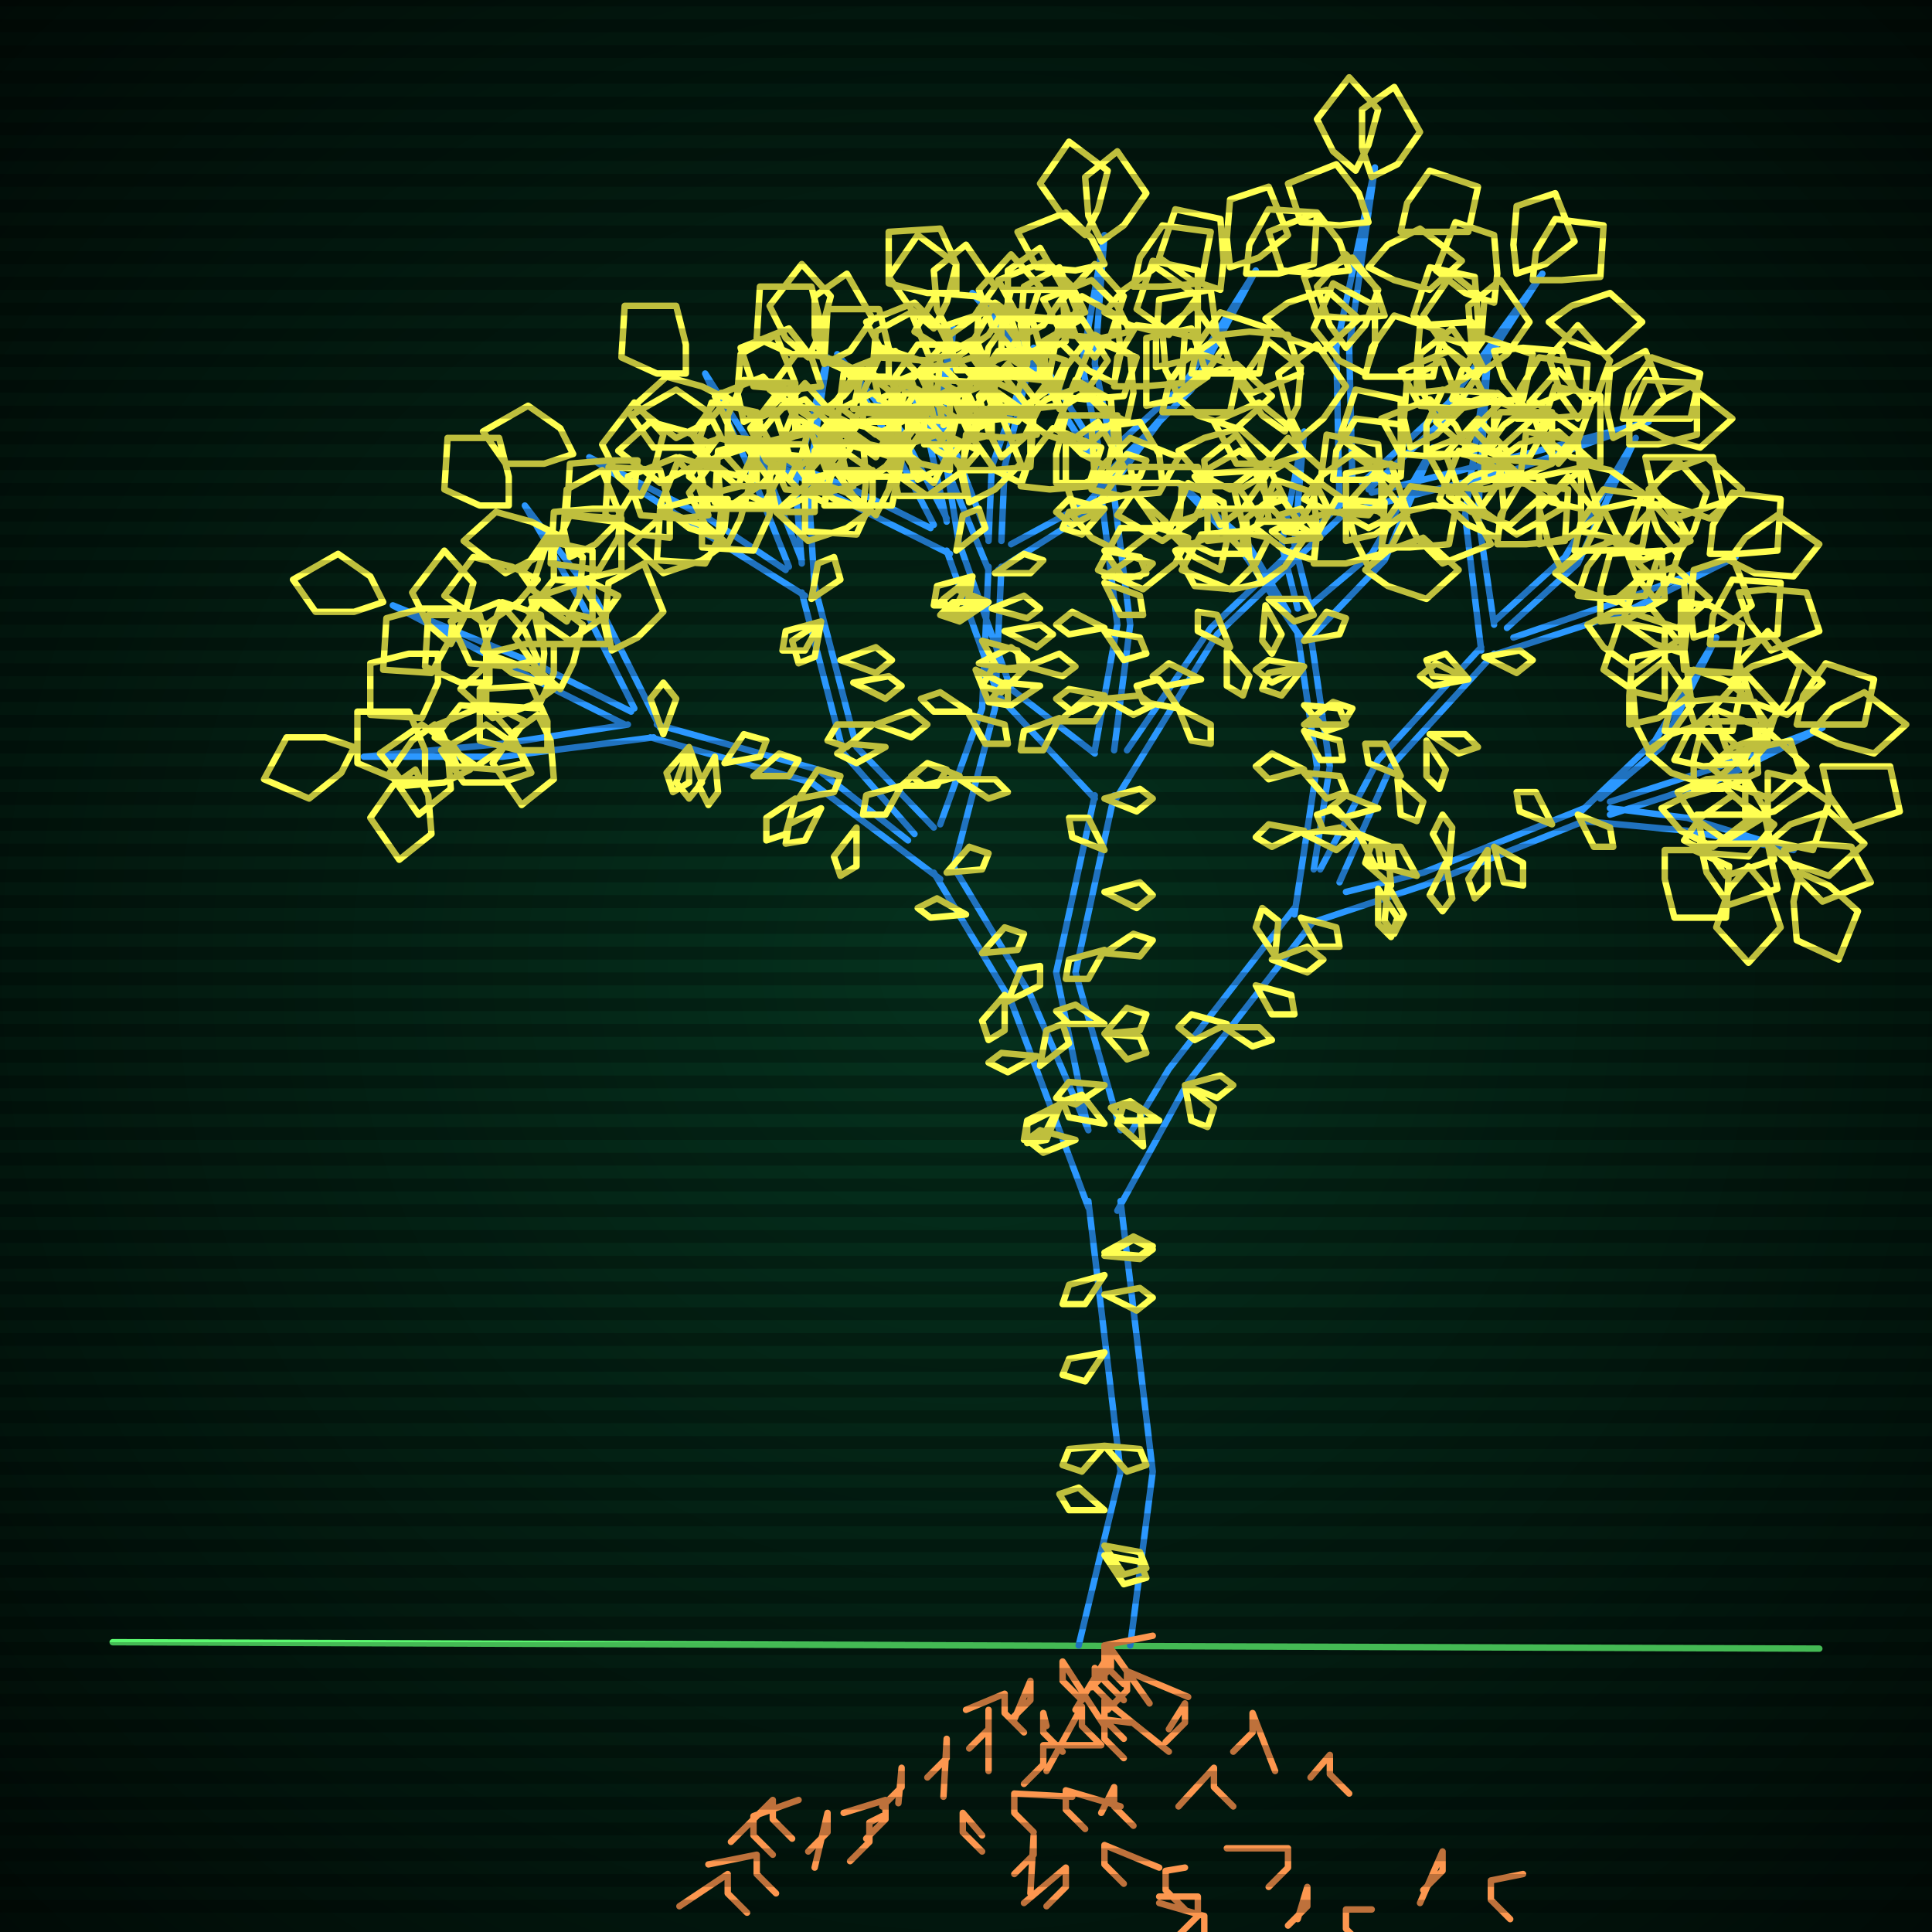 <svg xmlns="http://www.w3.org/2000/svg"
             width="600" height="600"
            >
    
            <style>
                @keyframes glow {0 % {opacity: 0.6;}
                3% {opacity: 0.9;} 30% {opacity: 0.6} 70% {opacity: 0.9}}
    
                .flicker {
                animation: glow 3s linear infinite alternate;
                animation-duration: 2.4s;
                animation-delay: 1.6s;
            }
    
    
            </style>
    
            <defs>
                <radialGradient id="screenGradient"
                                r="100%"
                >
                    <stop offset="0%" stop-color="#05321e"/>
                    <stop offset="90%" stop-color="black"/>
    
                </radialGradient>
            </defs>
    
            <rect
                fill="black"
                width="600" height="600"/>
    
            <rect
                className="flicker"
                fill="url(#screenGradient)"
                width="600" height="600"/>
    
    
            <path
                id="ground-path"
                className="flicker"
                style="fill: none;stroke: #5bf870;stroke-width:2px;stroke-linecap:round;stroke-linejoin:round;stroke-miterlimit:4;stroke-dasharray:none"
                d="M 35 510 L 565 512 "
            />
            <path
                id="branch-path"
                className="flicker"
                style="fill: none;stroke: #2b98ff;stroke-width:2px;stroke-linecap:round;stroke-linejoin:round;stroke-miterlimit:4;stroke-dasharray:none"
                d="M 335 511 L 348 457 L 338 373 M 348 373 L 358 457 L 351 511 M 338 375 L 314 311 L 290 271 M 296 269 L 320 309 L 338 351 M 292 273 L 252 243 L 202 229 M 204 225 L 254 239 L 282 261 M 203 229 L 156 235 L 113 235 L 156 231 L 195 225 M 194 225 L 164 210 L 122 188 L 166 206 L 196 221 M 197 220 L 181 188 L 163 157 L 185 186 L 205 226 M 284 259 L 262 234 L 249 184 M 253 182 L 266 232 L 290 257 M 250 185 L 218 165 L 183 142 L 220 161 L 244 177 M 245 176 L 233 146 L 219 116 L 237 144 L 249 174 M 249 175 L 247 150 L 257 111 L 251 150 L 253 183 M 292 256 L 305 220 L 307 176 M 311 176 L 309 220 L 296 270 M 307 177 L 293 143 L 281 118 L 297 141 L 307 167 M 307 168 L 308 145 L 321 108 L 312 145 L 311 168 M 314 169 L 338 156 L 363 127 L 340 158 L 310 177 M 338 351 L 328 302 L 340 247 M 346 247 L 334 302 L 348 351 M 340 248 L 310 216 L 294 171 M 298 169 L 314 214 L 340 234 M 295 172 L 263 156 L 228 137 L 265 152 L 289 164 M 290 163 L 276 136 L 260 110 L 280 134 L 294 161 M 294 162 L 289 139 L 296 102 L 293 139 L 298 170 M 340 233 L 347 194 L 341 146 M 345 146 L 351 194 L 346 233 M 342 147 L 322 115 L 302 91 L 324 113 L 340 139 M 341 138 L 336 113 L 343 73 L 340 113 L 345 138 M 346 139 L 368 119 L 390 84 L 370 121 L 344 147 M 350 233 L 376 195 L 417 156 M 419 158 L 378 197 L 346 249 M 416 157 L 415 108 L 427 52 L 419 108 L 420 149 M 423 150 L 450 125 L 479 85 L 452 127 L 425 152 M 426 153 L 470 142 L 512 131 L 470 146 L 418 159 M 351 352 L 363 332 L 402 282 M 408 286 L 369 336 L 347 376 M 402 284 L 409 238 L 403 197 M 407 197 L 413 238 L 408 270 M 404 198 L 385 170 L 366 150 L 387 168 L 400 190 M 403 189 L 398 169 L 405 134 L 402 169 L 407 189 M 407 188 L 426 172 L 445 139 L 430 174 L 407 198 M 410 270 L 428 236 L 460 201 M 464 203 L 432 238 L 416 274 M 460 202 L 455 160 L 462 112 L 459 160 L 464 194 M 464 193 L 486 173 L 508 136 L 490 175 L 468 195 M 470 198 L 505 186 L 539 173 L 505 190 L 462 204 M 418 277 L 442 271 L 492 251 M 492 255 L 442 275 L 406 287 M 491 252 L 514 230 L 533 198 L 516 232 L 497 248 M 500 249 L 534 238 L 566 226 L 534 242 L 500 253 M 500 251 L 524 254 L 557 264 L 524 258 L 492 255 "
            />
            <path
                id="leaf-path"
                className="flicker"
                style="fill: none;stroke: #ffff52;stroke-width:2px;stroke-linecap:round;stroke-linejoin:round;stroke-miterlimit:4;stroke-dasharray:none"
                d="M 343 449 L 354 450 L 356 455 L 350 457 L 343 449 M 343 396 L 337 405 L 330 405 L 332 399 L 343 396 M 343 483 L 354 485 L 356 490 L 349 492 L 343 483 M 343 390 L 352 385 L 358 388 L 354 391 L 343 390 M 343 449 L 336 457 L 330 455 L 332 450 L 343 449 M 343 469 L 332 469 L 329 464 L 335 462 L 343 469 M 343 402 L 354 400 L 358 403 L 353 407 L 343 402 M 343 420 L 337 429 L 330 427 L 332 422 L 343 420 M 343 480 L 354 482 L 356 487 L 349 489 L 343 480 M 343 389 L 352 384 L 358 387 L 354 390 L 343 389 M 329 343 L 324 353 L 318 354 L 319 348 L 329 343 M 322 328 L 313 333 L 307 330 L 311 327 L 322 328 M 305 296 L 312 288 L 318 290 L 316 295 L 305 296 M 312 309 L 312 320 L 307 323 L 305 317 L 312 309 M 334 354 L 324 358 L 319 354 L 323 351 L 334 354 M 300 284 L 289 285 L 285 282 L 291 279 L 300 284 M 294 271 L 301 263 L 307 265 L 305 270 L 294 271 M 313 311 L 317 301 L 323 300 L 323 306 L 313 311 M 323 331 L 325 320 L 330 318 L 332 324 L 323 331 M 329 344 L 325 354 L 319 355 L 319 349 L 329 344 M 222 235 L 223 246 L 220 250 L 217 244 L 222 235 M 255 251 L 250 261 L 244 262 L 245 256 L 255 251 M 225 237 L 231 228 L 238 230 L 236 235 L 225 237 M 214 232 L 214 243 L 209 246 L 207 240 L 214 232 M 247 248 L 244 259 L 238 261 L 238 254 L 247 248 M 234 241 L 242 234 L 248 236 L 245 241 L 234 241 M 206 228 L 202 217 L 206 212 L 210 217 L 206 228 M 266 257 L 266 269 L 261 272 L 259 266 L 266 257 M 248 248 L 254 239 L 261 241 L 259 246 L 248 248 M 214 232 L 218 243 L 214 248 L 210 243 L 214 232 M 165 240 L 156 243 L 144 243 L 137 233 L 151 225 L 161 232 L 165 240 M 163 237 L 154 239 L 142 238 L 136 225 L 151 219 L 159 228 L 163 237 M 146 239 L 138 243 L 126 244 L 118 234 L 131 225 L 141 232 L 146 239 M 167 222 L 171 230 L 172 242 L 162 250 L 153 237 L 160 227 L 167 222 M 170 233 L 161 233 L 149 230 L 149 214 L 165 213 L 170 224 L 170 233 M 129 239 L 133 247 L 134 259 L 124 267 L 115 254 L 122 244 L 129 239 M 163 224 L 158 231 L 148 238 L 135 229 L 143 219 L 155 220 L 163 224 M 110 232 L 106 240 L 96 248 L 82 242 L 89 229 L 101 229 L 110 232 M 132 242 L 123 242 L 111 237 L 111 221 L 127 221 L 132 233 L 132 242 M 135 225 L 139 233 L 140 245 L 130 253 L 121 240 L 128 230 L 135 225 M 168 212 L 159 209 L 150 202 L 156 187 L 168 191 L 169 203 L 168 212 M 152 212 L 143 212 L 132 207 L 133 191 L 149 191 L 152 203 L 152 212 M 172 200 L 172 209 L 167 220 L 151 219 L 151 203 L 163 200 L 172 200 M 174 214 L 167 208 L 160 198 L 169 185 L 181 194 L 178 206 L 174 214 M 136 203 L 136 212 L 131 223 L 115 222 L 115 206 L 127 203 L 136 203 M 167 205 L 158 207 L 146 206 L 140 193 L 155 187 L 163 196 L 167 205 M 119 187 L 110 190 L 98 190 L 91 180 L 105 172 L 115 179 L 119 187 M 140 200 L 133 194 L 128 184 L 138 171 L 147 181 L 144 192 L 140 200 M 141 189 L 140 198 L 134 209 L 119 208 L 120 192 L 131 189 L 141 189 M 172 214 L 165 219 L 153 223 L 143 214 L 154 204 L 165 208 L 172 214 M 176 193 L 169 188 L 162 178 L 171 165 L 181 173 L 180 185 L 176 193 M 192 185 L 187 192 L 177 199 L 164 190 L 172 180 L 184 181 L 192 185 M 190 202 L 188 193 L 189 181 L 200 175 L 206 190 L 198 198 L 190 202 M 167 180 L 161 187 L 151 194 L 138 185 L 147 173 L 159 176 L 167 180 M 184 192 L 175 190 L 165 183 L 170 168 L 184 171 L 184 183 L 184 192 M 158 157 L 149 157 L 138 152 L 139 136 L 155 136 L 158 148 L 158 157 M 177 173 L 175 164 L 176 152 L 187 146 L 193 161 L 185 169 L 177 173 M 173 166 L 167 173 L 157 178 L 144 168 L 154 159 L 165 162 L 173 166 M 189 200 L 180 200 L 168 200 L 165 186 L 180 181 L 187 191 L 189 200 M 172 180 L 172 171 L 177 160 L 193 161 L 193 177 L 181 180 L 172 180 M 275 232 L 266 237 L 260 234 L 264 231 L 275 232 M 261 205 L 272 201 L 277 205 L 272 209 L 261 205 M 255 193 L 250 202 L 243 202 L 244 196 L 255 193 M 271 225 L 263 232 L 257 230 L 260 225 L 271 225 M 265 212 L 276 210 L 280 213 L 275 217 L 265 212 M 252 186 L 254 175 L 259 173 L 261 180 L 252 186 M 280 244 L 275 253 L 268 253 L 269 247 L 280 244 M 272 225 L 283 221 L 288 225 L 283 229 L 272 225 M 255 193 L 253 204 L 248 206 L 246 199 L 255 193 M 280 244 L 288 237 L 294 239 L 291 244 L 280 244 M 223 167 L 214 164 L 205 157 L 211 142 L 223 146 L 224 158 L 223 167 M 208 167 L 199 166 L 188 160 L 189 145 L 205 146 L 208 157 L 208 167 M 226 155 L 225 164 L 219 175 L 204 174 L 205 158 L 216 155 L 226 155 M 226 169 L 219 163 L 214 153 L 224 140 L 233 150 L 230 161 L 226 169 M 193 158 L 192 167 L 186 177 L 171 175 L 172 159 L 184 158 L 193 158 M 220 160 L 211 161 L 199 160 L 195 148 L 210 142 L 217 151 L 220 160 M 178 141 L 169 144 L 157 144 L 150 134 L 164 126 L 174 133 L 178 141 M 199 154 L 192 148 L 187 138 L 197 125 L 206 135 L 203 146 L 199 154 M 198 143 L 197 152 L 191 162 L 176 160 L 177 144 L 189 143 L 198 143 M 225 169 L 218 174 L 206 178 L 196 169 L 207 159 L 218 163 L 225 169 M 229 151 L 222 145 L 215 135 L 224 122 L 236 131 L 233 143 L 229 151 M 243 143 L 237 150 L 227 157 L 214 148 L 223 136 L 235 139 L 243 143 M 241 159 L 239 150 L 240 138 L 251 132 L 257 147 L 249 155 L 241 159 M 221 138 L 215 145 L 205 150 L 192 140 L 202 131 L 213 134 L 221 138 M 235 149 L 226 147 L 216 140 L 221 125 L 235 128 L 235 140 L 235 149 M 213 116 L 204 116 L 193 111 L 194 95 L 210 95 L 213 107 L 213 116 M 231 131 L 229 122 L 230 110 L 241 104 L 247 119 L 239 127 L 231 131 M 226 124 L 220 131 L 210 136 L 197 126 L 207 117 L 218 120 L 226 124 M 241 158 L 232 158 L 220 158 L 217 144 L 232 139 L 239 149 L 241 158 M 226 138 L 226 129 L 231 118 L 247 119 L 247 135 L 235 138 L 226 138 M 262 140 L 253 142 L 241 141 L 235 130 L 250 124 L 258 132 L 262 140 M 256 157 L 258 148 L 265 138 L 280 143 L 277 157 L 265 157 L 256 157 M 249 135 L 240 137 L 228 136 L 222 123 L 237 117 L 245 126 L 249 135 M 250 148 L 245 141 L 241 129 L 250 119 L 260 130 L 256 141 L 250 148 M 251 111 L 244 105 L 239 95 L 249 82 L 258 92 L 255 103 L 251 111 M 265 127 L 267 118 L 274 108 L 289 113 L 286 127 L 274 127 L 265 127 M 255 120 L 246 121 L 234 120 L 230 108 L 245 102 L 252 111 L 255 120 M 256 156 L 248 152 L 240 144 L 246 129 L 257 135 L 258 147 L 256 156 M 255 134 L 261 127 L 271 122 L 284 132 L 274 141 L 263 138 L 255 134 M 256 113 L 253 104 L 253 92 L 263 85 L 271 99 L 264 109 L 256 113 M 305 199 L 316 202 L 317 208 L 310 208 L 305 199 M 307 187 L 296 190 L 292 187 L 297 183 L 307 187 M 301 221 L 290 221 L 286 217 L 292 215 L 301 221 M 303 208 L 313 213 L 313 219 L 307 218 L 303 208 M 309 178 L 318 172 L 324 174 L 320 178 L 309 178 M 298 241 L 287 244 L 283 241 L 288 237 L 298 241 M 301 222 L 312 225 L 313 231 L 306 231 L 301 222 M 307 187 L 298 193 L 292 191 L 296 187 L 307 187 M 298 242 L 309 242 L 313 246 L 307 248 L 298 242 M 304 206 L 314 201 L 319 205 L 315 208 L 304 206 M 290 150 L 283 144 L 276 134 L 285 121 L 297 130 L 294 142 L 290 150 M 304 140 L 298 147 L 288 154 L 275 145 L 284 133 L 296 136 L 304 140 M 301 156 L 299 147 L 300 135 L 311 129 L 317 144 L 309 152 L 301 156 M 282 138 L 276 145 L 266 150 L 253 140 L 263 131 L 274 134 L 282 138 M 295 146 L 286 144 L 276 137 L 281 122 L 295 125 L 295 137 L 295 146 M 276 117 L 267 117 L 256 112 L 257 96 L 273 96 L 276 108 L 276 117 M 293 132 L 291 123 L 292 111 L 303 105 L 309 120 L 301 128 L 293 132 M 288 123 L 282 130 L 272 135 L 259 125 L 269 116 L 280 119 L 288 123 M 300 154 L 291 154 L 279 154 L 276 140 L 291 135 L 298 145 L 300 154 M 287 138 L 287 129 L 292 118 L 308 119 L 308 135 L 296 138 L 287 138 M 322 135 L 313 136 L 301 135 L 297 123 L 312 117 L 319 126 L 322 135 M 317 151 L 320 142 L 327 133 L 342 139 L 338 151 L 326 152 L 317 151 M 312 130 L 303 131 L 290 130 L 287 116 L 302 111 L 309 121 L 312 130 M 311 142 L 307 134 L 304 123 L 313 113 L 323 126 L 318 136 L 311 142 M 314 108 L 308 101 L 304 90 L 314 79 L 323 89 L 319 101 L 314 108 M 328 123 L 331 114 L 338 105 L 353 111 L 349 123 L 337 124 L 328 123 M 318 115 L 309 115 L 297 115 L 294 101 L 309 96 L 316 106 L 318 115 M 317 150 L 309 146 L 302 136 L 310 122 L 320 129 L 320 141 L 317 150 M 318 130 L 325 124 L 336 120 L 347 130 L 337 139 L 325 135 L 318 130 M 319 110 L 317 101 L 318 89 L 329 83 L 335 98 L 327 106 L 319 110 M 333 160 L 341 156 L 352 153 L 362 162 L 349 172 L 339 167 L 333 160 M 344 145 L 336 141 L 328 133 L 334 118 L 345 124 L 346 136 L 344 145 M 328 150 L 328 141 L 331 129 L 347 129 L 348 145 L 337 150 L 328 150 M 356 126 L 356 117 L 356 105 L 370 102 L 375 117 L 365 124 L 356 126 M 366 140 L 374 136 L 385 133 L 395 142 L 382 152 L 372 147 L 366 140 M 350 131 L 342 127 L 334 119 L 340 104 L 351 110 L 352 122 L 350 131 M 334 159 L 331 150 L 331 138 L 341 131 L 349 145 L 342 155 L 334 159 M 351 145 L 360 145 L 372 145 L 375 159 L 360 164 L 353 154 L 351 145 M 361 128 L 363 119 L 370 109 L 385 114 L 382 128 L 370 128 L 361 128 M 339 152 L 343 144 L 351 136 L 366 142 L 360 153 L 348 154 L 339 152 M 343 318 L 332 318 L 328 314 L 334 312 L 343 318 M 343 277 L 354 274 L 358 278 L 353 282 L 343 277 M 343 295 L 338 304 L 331 304 L 332 298 L 343 295 M 343 349 L 332 347 L 330 342 L 336 340 L 343 349 M 343 264 L 333 260 L 332 254 L 338 254 L 343 264 M 343 248 L 354 245 L 358 248 L 353 252 L 343 248 M 343 296 L 352 290 L 358 292 L 354 297 L 343 296 M 343 321 L 350 313 L 356 315 L 354 320 L 343 321 M 343 337 L 334 343 L 328 341 L 332 336 L 343 337 M 343 321 L 354 322 L 356 327 L 350 329 L 343 321 M 323 213 L 314 219 L 308 217 L 312 212 L 323 213 M 308 189 L 318 185 L 323 189 L 319 192 L 308 189 M 302 179 L 297 188 L 290 188 L 291 182 L 302 179 M 319 207 L 311 215 L 305 213 L 308 208 L 319 207 M 312 196 L 323 194 L 327 197 L 322 201 L 312 196 M 297 171 L 299 160 L 304 158 L 306 164 L 297 171 M 329 223 L 324 233 L 317 233 L 318 227 L 329 223 M 319 207 L 329 203 L 334 207 L 330 210 L 319 207 M 302 179 L 300 190 L 295 192 L 293 186 L 302 179 M 329 224 L 337 217 L 343 219 L 340 224 L 329 224 M 268 158 L 259 155 L 250 148 L 256 133 L 268 137 L 269 149 L 268 158 M 253 159 L 244 159 L 233 154 L 234 138 L 250 138 L 253 150 L 253 159 M 271 146 L 271 155 L 266 166 L 250 165 L 250 149 L 262 146 L 271 146 M 272 160 L 265 154 L 258 144 L 267 131 L 279 140 L 276 152 L 272 160 M 239 151 L 239 160 L 234 171 L 218 170 L 218 154 L 230 151 L 239 151 M 265 151 L 256 153 L 244 152 L 238 139 L 253 133 L 261 142 L 265 151 M 224 136 L 215 139 L 203 139 L 196 129 L 210 121 L 220 128 L 224 136 M 245 149 L 238 143 L 233 133 L 243 120 L 252 130 L 249 141 L 245 149 M 244 137 L 243 146 L 237 157 L 222 156 L 223 140 L 234 137 L 244 137 M 270 159 L 263 164 L 251 168 L 241 159 L 252 149 L 263 153 L 270 159 M 272 142 L 265 137 L 258 127 L 267 114 L 277 122 L 276 134 L 272 142 M 287 133 L 282 140 L 272 147 L 259 138 L 267 128 L 279 129 L 287 133 M 285 149 L 282 140 L 282 128 L 295 121 L 301 135 L 293 145 L 285 149 M 263 131 L 258 138 L 248 145 L 235 136 L 243 126 L 255 127 L 263 131 M 279 140 L 270 138 L 260 131 L 262 116 L 278 119 L 279 131 L 279 140 M 255 110 L 246 110 L 235 105 L 236 89 L 252 89 L 255 101 L 255 110 M 273 124 L 271 115 L 272 103 L 283 97 L 289 112 L 281 120 L 273 124 M 268 116 L 262 123 L 252 130 L 239 121 L 248 109 L 260 112 L 268 116 M 284 148 L 275 148 L 263 148 L 260 134 L 275 129 L 282 139 L 284 148 M 268 131 L 268 122 L 273 111 L 289 112 L 289 128 L 277 131 L 268 131 M 304 129 L 295 131 L 283 130 L 277 119 L 292 113 L 300 121 L 304 129 M 299 146 L 300 137 L 306 127 L 321 129 L 320 145 L 308 146 L 299 146 M 290 125 L 281 127 L 269 126 L 263 115 L 278 109 L 286 117 L 290 125 M 293 136 L 287 129 L 283 118 L 293 107 L 302 117 L 298 129 L 293 136 M 290 102 L 283 96 L 276 86 L 285 73 L 297 82 L 294 94 L 290 102 M 305 117 L 307 108 L 314 98 L 329 100 L 326 116 L 314 117 L 305 117 M 296 110 L 287 112 L 275 111 L 269 100 L 284 94 L 292 102 L 296 110 M 299 144 L 291 140 L 283 132 L 289 117 L 300 123 L 301 135 L 299 144 M 296 124 L 302 117 L 312 110 L 325 119 L 316 131 L 304 128 L 296 124 M 295 104 L 291 96 L 290 84 L 300 76 L 309 89 L 302 99 L 295 104 M 343 171 L 354 173 L 356 178 L 349 180 L 343 171 M 343 158 L 333 163 L 328 159 L 332 155 L 343 158 M 343 195 L 332 197 L 328 194 L 333 190 L 343 195 M 343 181 L 354 185 L 355 191 L 348 191 L 343 181 M 343 149 L 350 141 L 356 143 L 354 148 L 343 149 M 343 216 L 333 221 L 328 217 L 332 214 L 343 216 M 343 196 L 354 198 L 356 203 L 349 205 L 343 196 M 343 158 L 336 166 L 330 164 L 332 159 L 343 158 M 343 217 L 354 216 L 358 219 L 352 222 L 343 217 M 343 179 L 352 173 L 358 175 L 354 179 L 343 179 M 316 122 L 308 118 L 301 108 L 309 94 L 319 101 L 319 113 L 316 122 M 331 112 L 327 120 L 317 127 L 303 119 L 310 109 L 322 109 L 331 112 M 329 127 L 325 118 L 324 106 L 336 99 L 344 112 L 337 122 L 329 127 M 306 110 L 302 118 L 292 125 L 278 117 L 285 107 L 297 107 L 306 110 M 323 118 L 314 117 L 303 111 L 304 96 L 320 97 L 323 108 L 323 118 M 297 91 L 288 91 L 276 88 L 276 72 L 292 71 L 297 82 L 297 91 M 316 105 L 313 96 L 313 84 L 323 77 L 331 91 L 324 101 L 316 105 M 312 96 L 307 104 L 297 111 L 284 103 L 291 91 L 303 92 L 312 96 M 329 126 L 320 127 L 308 126 L 304 114 L 319 108 L 326 117 L 329 126 M 311 111 L 311 102 L 314 90 L 330 90 L 331 106 L 320 111 L 311 111 M 351 103 L 342 105 L 330 104 L 324 93 L 339 87 L 347 95 L 351 103 M 346 120 L 347 111 L 353 101 L 368 103 L 367 119 L 355 120 L 346 120 M 337 97 L 328 99 L 316 98 L 310 87 L 325 81 L 333 89 L 337 97 M 340 111 L 334 104 L 330 93 L 340 82 L 349 92 L 345 104 L 340 111 M 337 73 L 330 67 L 323 57 L 332 44 L 344 53 L 341 65 L 337 73 M 352 89 L 354 80 L 361 70 L 376 72 L 373 88 L 361 89 L 352 89 M 343 82 L 334 84 L 322 83 L 316 72 L 331 66 L 339 74 L 343 82 M 346 119 L 338 115 L 330 107 L 336 92 L 347 98 L 348 110 L 346 119 M 343 97 L 349 90 L 359 83 L 372 92 L 363 104 L 351 101 L 343 97 M 342 75 L 338 67 L 337 55 L 347 47 L 356 60 L 349 70 L 342 75 M 365 123 L 372 117 L 384 113 L 395 123 L 384 133 L 372 129 L 365 123 M 372 105 L 363 103 L 353 96 L 358 81 L 372 84 L 372 96 L 372 105 M 359 114 L 359 105 L 360 93 L 376 90 L 378 105 L 368 112 L 359 114 M 382 83 L 381 74 L 382 62 L 394 58 L 400 73 L 391 80 L 382 83 M 393 99 L 400 94 L 412 90 L 422 99 L 411 109 L 400 105 L 393 99 M 379 90 L 370 87 L 360 80 L 365 65 L 379 68 L 380 81 L 379 90 M 366 123 L 362 115 L 361 103 L 371 95 L 380 108 L 373 118 L 366 123 M 379 104 L 388 103 L 400 104 L 404 116 L 389 122 L 382 113 L 379 104 M 387 85 L 388 76 L 394 65 L 409 66 L 408 82 L 397 85 L 387 85 M 370 116 L 372 107 L 379 97 L 394 102 L 391 116 L 379 116 L 370 116 M 410 167 L 399 165 L 397 160 L 404 158 L 410 167 M 382 201 L 372 196 L 372 190 L 378 191 L 382 201 M 393 188 L 398 197 L 395 203 L 392 199 L 393 188 M 416 159 L 427 158 L 431 161 L 425 164 L 416 159 M 366 220 L 355 218 L 353 213 L 360 211 L 366 220 M 381 202 L 388 210 L 386 216 L 381 213 L 381 202 M 410 167 L 399 168 L 395 165 L 401 162 L 410 167 M 366 220 L 376 225 L 376 231 L 370 230 L 366 220 M 394 186 L 405 186 L 408 191 L 402 193 L 394 186 M 373 211 L 362 213 L 358 210 L 363 206 L 373 211 M 430 98 L 421 99 L 409 98 L 405 86 L 420 80 L 427 89 L 430 98 M 424 117 L 426 108 L 433 98 L 448 103 L 445 117 L 433 117 L 424 117 M 419 84 L 410 85 L 398 84 L 394 72 L 409 66 L 416 75 L 419 84 M 418 108 L 413 101 L 409 89 L 418 79 L 428 90 L 424 101 L 418 108 M 421 53 L 414 47 L 409 37 L 419 24 L 428 34 L 425 45 L 421 53 M 435 72 L 437 63 L 444 53 L 459 58 L 456 72 L 444 72 L 435 72 M 425 69 L 416 70 L 404 69 L 400 57 L 415 51 L 422 60 L 425 69 M 424 116 L 416 112 L 408 102 L 414 88 L 427 95 L 427 107 L 424 116 M 425 83 L 431 76 L 441 71 L 454 81 L 444 90 L 433 87 L 425 83 M 426 55 L 423 46 L 423 34 L 433 27 L 441 41 L 434 51 L 426 55 M 446 131 L 453 126 L 465 122 L 475 131 L 464 141 L 453 137 L 446 131 M 458 108 L 449 105 L 439 98 L 444 83 L 458 86 L 459 99 L 458 108 M 440 122 L 440 113 L 441 101 L 457 100 L 459 115 L 449 121 L 440 122 M 471 85 L 470 76 L 471 64 L 483 60 L 489 75 L 480 82 L 471 85 M 481 100 L 488 95 L 500 91 L 510 100 L 499 110 L 488 106 L 481 100 M 464 94 L 455 91 L 446 84 L 452 69 L 464 73 L 465 85 L 464 94 M 446 130 L 442 122 L 441 110 L 451 102 L 460 115 L 453 125 L 446 130 M 464 109 L 473 108 L 485 109 L 489 121 L 474 127 L 467 118 L 464 109 M 476 87 L 477 78 L 483 68 L 498 70 L 497 86 L 485 87 L 476 87 M 451 124 L 454 115 L 461 105 L 476 110 L 473 124 L 460 125 L 451 124 M 484 144 L 479 137 L 475 125 L 484 115 L 494 126 L 490 137 L 484 144 M 454 141 L 458 133 L 466 125 L 481 131 L 475 142 L 463 143 L 454 141 M 504 130 L 506 121 L 513 111 L 528 116 L 525 130 L 513 130 L 504 130 M 511 142 L 520 142 L 532 142 L 535 156 L 520 161 L 513 151 L 511 142 M 490 130 L 485 123 L 481 111 L 490 101 L 500 112 L 496 123 L 490 130 M 461 149 L 461 140 L 466 128 L 482 128 L 482 144 L 470 149 L 461 149 M 491 144 L 500 146 L 510 153 L 505 168 L 491 165 L 491 153 L 491 144 M 509 132 L 515 125 L 525 120 L 538 130 L 528 139 L 517 136 L 509 132 M 465 143 L 472 138 L 484 134 L 494 143 L 483 153 L 472 149 L 465 143 M 457 151 L 466 148 L 478 148 L 485 158 L 471 166 L 461 159 L 457 151 M 390 306 L 401 309 L 402 315 L 395 315 L 390 306 M 381 318 L 371 323 L 366 319 L 370 315 L 381 318 M 355 356 L 347 349 L 349 343 L 354 345 L 355 356 M 396 297 L 390 288 L 392 282 L 397 286 L 396 297 M 404 285 L 415 288 L 416 294 L 409 294 L 404 285 M 380 319 L 391 319 L 395 323 L 389 325 L 380 319 M 368 337 L 379 334 L 383 337 L 378 341 L 368 337 M 360 348 L 349 348 L 345 344 L 351 342 L 360 348 M 368 337 L 377 344 L 375 350 L 370 348 L 368 337 M 395 298 L 406 294 L 411 298 L 406 302 L 395 298 M 405 219 L 416 220 L 418 225 L 412 227 L 405 219 M 405 207 L 395 212 L 390 208 L 394 205 L 405 207 M 405 239 L 394 242 L 390 238 L 395 234 L 405 239 M 405 227 L 416 230 L 417 236 L 410 236 L 405 227 M 405 199 L 412 190 L 418 192 L 416 197 L 405 199 M 405 258 L 395 263 L 390 260 L 394 256 L 405 258 M 405 240 L 416 241 L 418 246 L 412 248 L 405 240 M 405 207 L 398 216 L 392 214 L 394 209 L 405 207 M 405 259 L 416 257 L 420 260 L 415 264 L 405 259 M 405 225 L 414 218 L 420 220 L 417 225 L 405 225 M 379 177 L 371 173 L 363 165 L 369 150 L 380 156 L 381 168 L 379 177 M 394 167 L 390 175 L 382 183 L 367 177 L 373 166 L 385 165 L 394 167 M 392 181 L 388 173 L 387 161 L 397 153 L 406 166 L 399 176 L 392 181 M 369 167 L 365 175 L 355 183 L 341 177 L 348 164 L 360 164 L 369 167 M 386 172 L 377 172 L 366 167 L 367 151 L 383 151 L 386 163 L 386 172 M 361 150 L 352 150 L 340 149 L 339 133 L 354 131 L 360 141 L 361 150 M 379 163 L 375 155 L 374 143 L 384 135 L 393 148 L 386 158 L 379 163 M 375 153 L 371 161 L 361 168 L 347 160 L 354 150 L 366 150 L 375 153 M 392 181 L 383 183 L 371 182 L 365 171 L 380 165 L 388 173 L 392 181 M 375 168 L 375 159 L 376 147 L 392 146 L 394 161 L 384 167 L 375 168 M 413 159 L 404 162 L 392 162 L 385 152 L 399 144 L 409 151 L 413 159 M 408 175 L 409 166 L 415 155 L 430 156 L 429 172 L 418 175 L 408 175 M 399 155 L 390 158 L 378 158 L 371 148 L 385 140 L 395 147 L 399 155 M 402 165 L 395 158 L 390 147 L 400 136 L 411 146 L 407 157 L 402 165 M 399 134 L 392 129 L 385 119 L 394 106 L 404 114 L 403 126 L 399 134 M 414 149 L 415 140 L 421 130 L 436 132 L 435 148 L 423 149 L 414 149 M 405 141 L 396 144 L 384 144 L 377 131 L 391 125 L 401 133 L 405 141 M 408 174 L 399 171 L 390 164 L 396 149 L 408 153 L 409 165 L 408 174 M 405 155 L 410 148 L 420 141 L 433 150 L 425 160 L 413 159 L 405 155 M 404 136 L 400 128 L 397 116 L 409 107 L 418 120 L 411 130 L 404 136 M 424 177 L 431 171 L 442 167 L 453 177 L 443 186 L 431 182 L 424 177 M 429 159 L 420 157 L 410 150 L 412 135 L 428 138 L 429 150 L 429 159 M 418 168 L 418 159 L 418 147 L 432 144 L 437 159 L 427 166 L 418 168 M 438 139 L 436 130 L 437 118 L 448 112 L 454 127 L 446 135 L 438 139 M 450 154 L 457 148 L 468 144 L 479 154 L 469 163 L 457 159 L 450 154 M 435 145 L 426 143 L 416 136 L 421 121 L 435 124 L 435 136 L 435 145 M 425 176 L 421 168 L 418 157 L 427 147 L 437 160 L 432 170 L 425 176 M 436 159 L 445 157 L 457 158 L 463 169 L 448 175 L 440 167 L 436 159 M 443 141 L 443 132 L 448 121 L 464 122 L 464 138 L 452 141 L 443 141 M 429 170 L 431 161 L 438 151 L 453 153 L 450 169 L 438 170 L 429 170 M 456 211 L 445 210 L 443 205 L 449 203 L 456 211 M 435 241 L 425 237 L 424 231 L 430 231 L 435 241 M 443 230 L 449 239 L 447 245 L 443 241 L 443 230 M 461 204 L 472 202 L 476 205 L 471 209 L 461 204 M 422 259 L 411 258 L 409 253 L 415 251 L 422 259 M 434 242 L 442 249 L 440 255 L 435 253 L 434 242 M 456 211 L 445 213 L 441 210 L 446 206 L 456 211 M 422 259 L 432 263 L 433 269 L 427 269 L 422 259 M 444 228 L 455 228 L 459 232 L 453 234 L 444 228 M 428 251 L 417 254 L 413 251 L 418 247 L 428 251 M 470 150 L 461 152 L 449 151 L 443 140 L 458 134 L 466 142 L 470 150 M 465 169 L 466 160 L 472 150 L 487 152 L 486 168 L 474 169 L 465 169 M 456 140 L 447 142 L 435 141 L 429 130 L 444 124 L 452 132 L 456 140 M 459 159 L 453 152 L 449 141 L 459 130 L 468 140 L 464 152 L 459 159 M 456 113 L 449 108 L 442 98 L 451 85 L 461 93 L 460 105 L 456 113 M 471 130 L 472 121 L 478 111 L 493 113 L 492 129 L 480 130 L 471 130 M 462 125 L 453 127 L 441 126 L 435 115 L 450 109 L 458 117 L 462 125 M 465 167 L 456 163 L 447 155 L 453 140 L 466 146 L 467 158 L 465 167 M 462 139 L 467 132 L 477 125 L 490 134 L 482 144 L 470 143 L 462 139 M 461 115 L 457 107 L 456 95 L 466 87 L 475 100 L 468 110 L 461 115 M 483 178 L 490 172 L 501 168 L 512 178 L 502 187 L 490 183 L 483 178 M 491 158 L 482 156 L 472 149 L 474 134 L 490 137 L 491 149 L 491 158 M 478 169 L 478 160 L 478 148 L 492 145 L 497 160 L 487 167 L 478 169 M 501 136 L 499 127 L 500 115 L 511 109 L 517 124 L 509 132 L 501 136 M 512 152 L 519 146 L 530 142 L 541 152 L 531 161 L 519 157 L 512 152 M 497 144 L 488 142 L 478 135 L 483 120 L 497 123 L 497 135 L 497 144 M 485 177 L 481 169 L 478 158 L 487 148 L 497 161 L 492 171 L 485 177 M 498 158 L 507 156 L 519 157 L 525 168 L 510 174 L 502 166 L 498 158 M 506 138 L 506 129 L 511 118 L 527 119 L 527 135 L 515 138 L 506 138 M 489 171 L 491 162 L 498 152 L 513 154 L 510 170 L 498 171 L 489 171 M 514 186 L 508 179 L 504 168 L 514 157 L 523 167 L 519 179 L 514 186 M 490 185 L 493 176 L 500 167 L 515 173 L 511 185 L 499 186 L 490 185 M 531 172 L 532 163 L 538 153 L 553 155 L 552 171 L 540 172 L 531 172 M 540 184 L 549 183 L 561 184 L 565 196 L 550 202 L 543 193 L 540 184 M 521 172 L 515 165 L 511 154 L 521 143 L 530 153 L 526 165 L 521 172 M 497 193 L 497 183 L 500 172 L 516 171 L 517 186 L 506 192 L 497 193 M 522 187 L 531 188 L 541 194 L 539 209 L 523 208 L 522 196 L 522 187 M 537 174 L 542 167 L 552 160 L 565 169 L 557 179 L 545 178 L 537 174 M 502 186 L 509 180 L 520 176 L 531 186 L 521 195 L 509 191 L 502 186 M 493 194 L 501 190 L 513 189 L 521 199 L 508 208 L 498 201 L 493 194 M 450 268 L 445 259 L 448 253 L 451 257 L 450 268 M 462 264 L 462 275 L 458 279 L 456 273 L 462 264 M 490 253 L 500 257 L 501 263 L 495 263 L 490 253 M 432 275 L 424 268 L 426 262 L 431 264 L 432 275 M 449 268 L 451 279 L 448 283 L 444 278 L 449 268 M 482 256 L 472 252 L 471 246 L 477 246 L 482 256 M 431 275 L 436 284 L 433 290 L 430 286 L 431 275 M 464 263 L 473 268 L 473 275 L 467 274 L 464 263 M 440 272 L 429 269 L 428 263 L 435 263 L 440 272 M 428 276 L 434 285 L 432 291 L 428 287 L 428 276 M 512 234 L 519 228 L 531 224 L 542 234 L 531 244 L 519 240 L 512 234 M 517 217 L 508 215 L 498 208 L 503 193 L 517 196 L 517 208 L 517 217 M 506 225 L 506 216 L 507 204 L 523 201 L 525 216 L 515 223 L 506 225 M 526 198 L 525 189 L 526 177 L 538 173 L 544 188 L 535 195 L 526 198 M 537 212 L 544 207 L 556 203 L 566 212 L 555 222 L 544 218 L 537 212 M 523 203 L 514 200 L 504 193 L 509 178 L 523 181 L 524 194 L 523 203 M 512 233 L 508 225 L 507 213 L 517 205 L 526 218 L 519 228 L 512 233 M 524 218 L 533 217 L 545 218 L 549 230 L 534 236 L 527 227 L 524 218 M 531 200 L 532 191 L 538 180 L 553 181 L 552 197 L 541 200 L 531 200 M 517 227 L 519 218 L 526 208 L 541 213 L 538 227 L 526 227 L 517 227 M 542 239 L 536 232 L 532 220 L 542 209 L 552 220 L 548 232 L 542 239 M 520 236 L 524 228 L 532 220 L 547 226 L 541 237 L 529 238 L 520 236 M 558 225 L 560 216 L 567 206 L 582 211 L 579 225 L 567 225 L 558 225 M 566 238 L 575 238 L 587 238 L 590 252 L 575 257 L 568 247 L 566 238 M 549 225 L 544 218 L 540 206 L 549 196 L 559 207 L 555 218 L 549 225 M 526 245 L 526 236 L 529 224 L 545 224 L 546 240 L 535 245 L 526 245 M 549 240 L 558 242 L 568 249 L 563 264 L 549 261 L 549 249 L 549 240 M 563 227 L 569 220 L 579 215 L 592 225 L 582 234 L 571 231 L 563 227 M 531 238 L 538 232 L 550 228 L 561 238 L 550 248 L 538 244 L 531 238 M 521 246 L 530 242 L 542 241 L 549 253 L 536 261 L 526 254 L 521 246 M 516 251 L 524 247 L 535 244 L 545 253 L 532 263 L 522 258 L 516 251 M 549 262 L 556 256 L 568 252 L 579 262 L 568 272 L 556 268 L 549 262 M 559 271 L 568 275 L 577 283 L 571 298 L 558 292 L 557 280 L 559 271 M 542 254 L 542 245 L 542 233 L 556 230 L 561 245 L 551 252 L 542 254 M 523 261 L 528 254 L 538 247 L 551 256 L 543 266 L 531 265 L 523 261 M 543 269 L 549 276 L 553 288 L 543 299 L 533 288 L 537 276 L 543 269 M 554 264 L 563 262 L 575 263 L 581 274 L 566 280 L 558 272 L 554 264 M 527 253 L 536 253 L 548 253 L 551 267 L 536 272 L 529 262 L 527 253 M 517 264 L 526 264 L 537 269 L 536 285 L 520 285 L 517 273 L 517 264 M 528 262 L 537 262 L 549 262 L 552 276 L 537 281 L 530 271 L 528 262 "
            />
            <path
                id="root-path"
                className="flicker"
                style="fill: none;stroke: #fd974f;stroke-width:2px;stroke-linecap:round;stroke-linejoin:round;stroke-miterlimit:4;stroke-dasharray:none"
                d="M 358 508 L 343 511 L 343 517 L 349 523 M 357 529 L 345 512 L 345 518 L 339 524 M 334 531 L 343 516 L 343 522 L 349 528 M 340 520 L 340 518 L 340 524 L 346 530 M 369 527 L 350 519 L 350 525 L 344 531 M 343 536 L 330 516 L 330 522 L 336 528 M 363 544 L 343 528 L 343 534 L 349 540 M 325 550 L 336 530 L 336 536 L 342 542 M 351 535 L 343 534 L 343 540 L 349 546 M 315 534 L 320 522 L 320 528 L 314 534 M 325 536 L 324 532 L 324 538 L 330 544 M 363 537 L 368 529 L 368 535 L 362 541 M 300 531 L 312 526 L 312 532 L 318 538 M 342 542 L 324 542 L 324 548 L 318 554 M 307 550 L 307 531 L 307 537 L 301 543 M 342 563 L 346 555 L 346 561 L 352 567 M 348 561 L 331 556 L 331 562 L 337 568 M 396 550 L 389 532 L 389 538 L 383 544 M 366 561 L 377 549 L 377 555 L 383 561 M 333 558 L 315 557 L 315 563 L 321 569 M 293 558 L 294 540 L 294 546 L 288 552 M 360 580 L 343 573 L 343 579 L 349 585 M 320 588 L 321 570 L 321 576 L 315 582 M 305 570 L 299 563 L 299 569 L 305 575 M 318 591 L 331 580 L 331 586 L 325 592 M 368 580 L 362 581 L 362 587 L 368 593 M 279 560 L 280 549 L 280 555 L 274 561 M 407 552 L 413 545 L 413 551 L 419 557 M 262 563 L 275 559 L 275 565 L 269 571 M 360 589 L 372 589 L 372 595 L 366 601 M 381 574 L 400 574 L 400 580 L 394 586 M 360 591 L 374 595 L 374 601 L 368 607 M 274 564 L 270 566 L 270 572 L 264 578 M 403 596 L 406 586 L 406 592 L 400 598 M 316 609 L 300 603 L 300 609 L 306 615 M 253 580 L 257 563 L 257 569 L 251 575 M 373 617 L 370 612 L 370 618 L 376 624 M 351 631 L 343 621 L 343 627 L 337 633 M 227 572 L 240 559 L 240 565 L 246 571 M 426 593 L 418 593 L 418 599 L 424 605 M 389 635 L 374 623 L 374 629 L 368 635 M 253 622 L 273 605 L 273 611 L 279 617 M 248 559 L 234 564 L 234 570 L 240 576 M 441 591 L 448 575 L 448 581 L 442 587 M 220 579 L 235 576 L 235 582 L 241 588 M 249 604 L 257 606 L 257 612 L 251 618 M 321 642 L 308 640 L 308 646 L 302 652 M 383 659 L 379 643 L 379 649 L 373 655 M 211 592 L 226 582 L 226 588 L 232 594 M 473 582 L 463 584 L 463 590 L 469 596 M 296 669 L 305 655 L 305 661 L 299 667 "
            />
    
    
            <g id="stripes"
            >
                <path
                    id="stripe-path"
                    style="stroke: rgba(0, 0, 0, 0.25);stroke-width:4px;"
                    d="M 0,0 L 600,0 M 0,8 L 600,8 M 0,16 L 600,16 M 0,24 L 600,24 M 0,32 L 600,32 M 0,40 L 600,40 M 0,48 L 600,48 M 0,56 L 600,56 M 0,64 L 600,64 M 0,72 L 600,72 M 0,80 L 600,80 M 0,88 L 600,88 M 0,96 L 600,96 M 0,104 L 600,104 M 0,112 L 600,112 M 0,120 L 600,120 M 0,128 L 600,128 M 0,136 L 600,136 M 0,144 L 600,144 M 0,152 L 600,152 M 0,160 L 600,160 M 0,168 L 600,168 M 0,176 L 600,176 M 0,184 L 600,184 M 0,192 L 600,192 M 0,200 L 600,200 M 0,208 L 600,208 M 0,216 L 600,216 M 0,224 L 600,224 M 0,232 L 600,232 M 0,240 L 600,240 M 0,248 L 600,248 M 0,256 L 600,256 M 0,264 L 600,264 M 0,272 L 600,272 M 0,280 L 600,280 M 0,288 L 600,288 M 0,296 L 600,296 M 0,304 L 600,304 M 0,312 L 600,312 M 0,320 L 600,320 M 0,328 L 600,328 M 0,336 L 600,336 M 0,344 L 600,344 M 0,352 L 600,352 M 0,360 L 600,360 M 0,368 L 600,368 M 0,376 L 600,376 M 0,384 L 600,384 M 0,392 L 600,392 M 0,400 L 600,400 M 0,408 L 600,408 M 0,416 L 600,416 M 0,424 L 600,424 M 0,432 L 600,432 M 0,440 L 600,440 M 0,448 L 600,448 M 0,456 L 600,456 M 0,464 L 600,464 M 0,472 L 600,472 M 0,480 L 600,480 M 0,488 L 600,488 M 0,496 L 600,496 M 0,504 L 600,504 M 0,512 L 600,512 M 0,520 L 600,520 M 0,528 L 600,528 M 0,536 L 600,536 M 0,544 L 600,544 M 0,552 L 600,552 M 0,560 L 600,560 M 0,568 L 600,568 M 0,576 L 600,576 M 0,584 L 600,584 M 0,592 L 600,592 z"
                />
            </g>
        </svg>
        